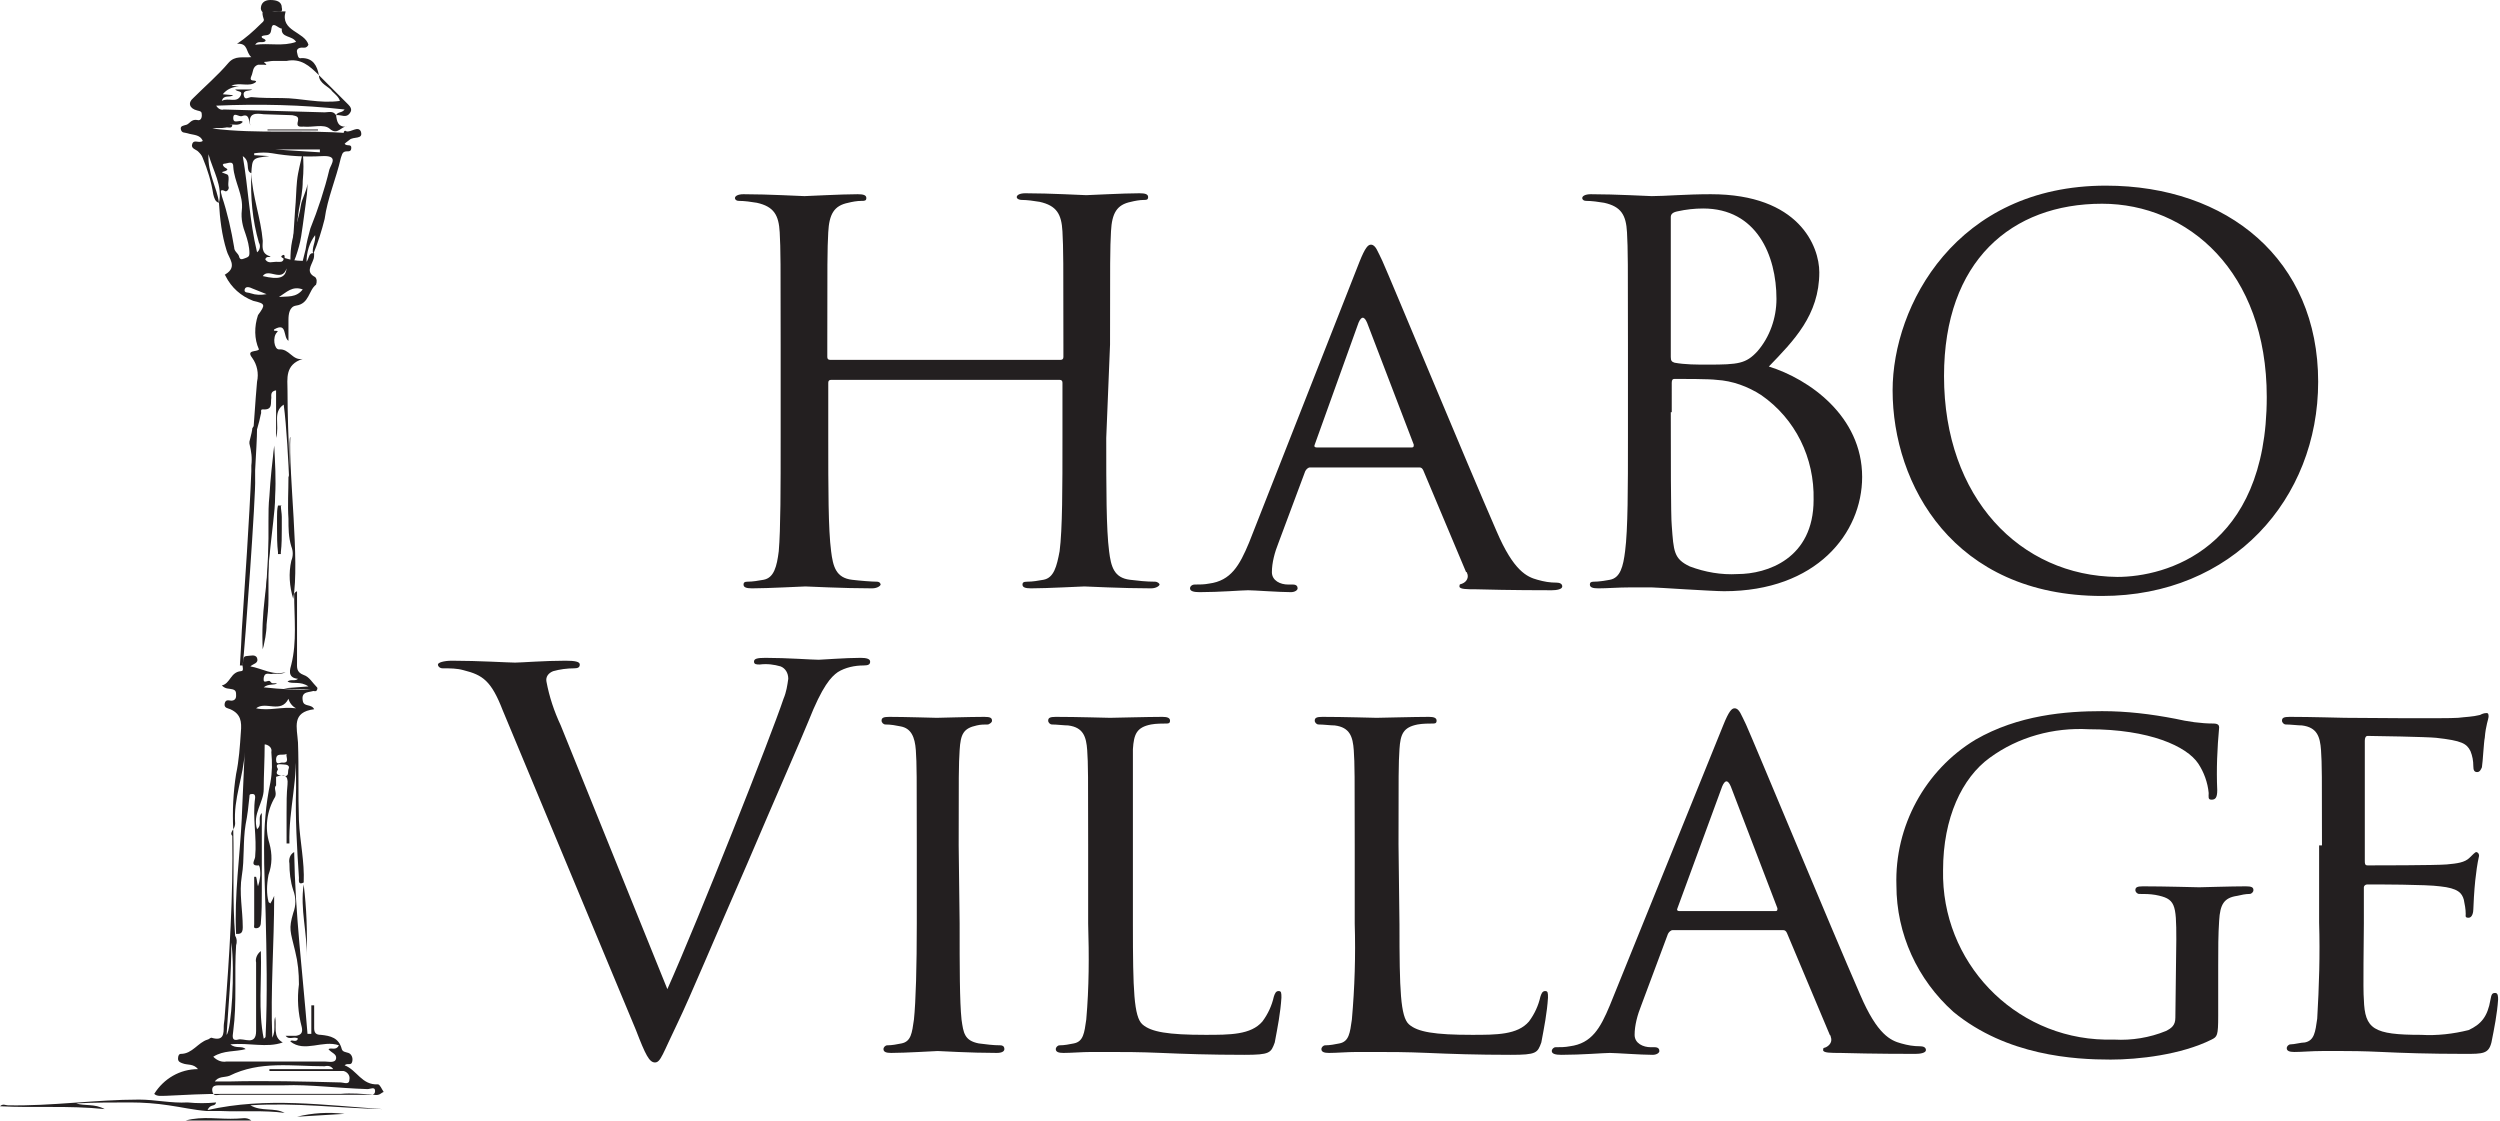 <?xml version="1.0" encoding="utf-8"?>
<!-- Generator: Adobe Illustrator 25.2.0, SVG Export Plug-In . SVG Version: 6.00 Build 0)  -->
<svg version="1.1" id="Layer_1" xmlns="http://www.w3.org/2000/svg" xmlns:xlink="http://www.w3.org/1999/xlink" x="0px" y="0px"
	 viewBox="0 0 262.6 117.7" style="enable-background:new 0 0 262.6 117.7;" xml:space="preserve">
<style type="text/css">
	.st0{clip-path:url(#SVGID_2_);}
	.st1{fill:#231F20;}
</style>
<g>
	<defs>
		<rect id="SVGID_1_" width="262.6" height="117.7"/>
	</defs>
	<clipPath id="SVGID_2_">
		<use xlink:href="#SVGID_1_"  style="overflow:visible;"/>
	</clipPath>
	<g class="st0">
		<path class="st1" d="M116.2,46c0,5.3,0,9.6,0.3,11.9c0.2,1.6,0.5,2.8,2.2,3c0.8,0.1,1.7,0.2,2.6,0.2c0.3,0,0.5,0.2,0.5,0.3
			s-0.3,0.4-0.9,0.4c-3.1,0-6.7-0.2-7-0.2s-3.9,0.2-5.6,0.2c-0.6,0-0.9-0.1-0.9-0.4c0-0.2,0.1-0.3,0.5-0.3c0.6,0,1.1-0.1,1.7-0.2
			c1.1-0.2,1.4-1.4,1.7-3c0.3-2.3,0.3-6.7,0.3-11.9v-5.8c0-0.2-0.1-0.3-0.3-0.3c0,0,0,0,0,0h-24c-0.2,0-0.3,0.1-0.3,0.3
			c0,0,0,0.1,0,0.1V46c0,5.3,0,9.6,0.3,11.9c0.2,1.6,0.5,2.8,2.2,3c0.8,0.1,2.1,0.2,2.6,0.2c0.3,0,0.4,0.2,0.4,0.3s-0.3,0.4-0.9,0.4
			c-3.1,0-6.7-0.2-7-0.2s-3.9,0.2-5.6,0.2c-0.6,0-0.9-0.1-0.9-0.4c0-0.2,0.1-0.3,0.4-0.3c0.6,0,1.1-0.1,1.7-0.2
			c1.1-0.2,1.4-1.4,1.6-3C82,55.6,82,51.2,82,46v-9.7c0-8.6,0-10.1-0.1-11.9s-0.6-2.7-2.4-3.1c-0.6-0.1-1.3-0.2-1.9-0.2
			c-0.2,0-0.4-0.1-0.4-0.3s0.3-0.4,0.9-0.4c2.6,0,6.1,0.2,6.4,0.2s3.9-0.2,5.6-0.2c0.6,0,0.9,0.1,0.9,0.4s-0.2,0.3-0.5,0.3
			c-0.5,0-1,0.1-1.4,0.2c-1.5,0.3-2,1.2-2.1,3.1c-0.1,1.8-0.1,3.3-0.1,11.9v1.2c0,0.2,0.1,0.3,0.3,0.3c0,0,0,0,0.1,0h24.1
			c0.2,0,0.3-0.1,0.3-0.3c0,0,0,0,0-0.1v-1.2c0-8.6,0-10.1-0.1-11.9s-0.6-2.7-2.4-3.1c-0.6-0.1-1.3-0.2-1.9-0.2
			c-0.2,0-0.5-0.1-0.5-0.3s0.3-0.4,0.9-0.4c2.6,0,6.1,0.2,6.4,0.2s3.9-0.2,5.6-0.2c0.6,0,0.9,0.1,0.9,0.4s-0.2,0.3-0.4,0.3
			c-0.5,0-1,0.1-1.4,0.2c-1.5,0.3-2,1.2-2.1,3.1c-0.1,1.8-0.1,3.3-0.1,11.9L116.2,46z"/>
		<path class="st1" d="M148.3,47c0.2,0,0.2-0.1,0.2-0.3l-4.9-12.8c-0.3-0.7-0.6-0.7-0.9,0l-4.6,12.8c-0.1,0.2,0,0.3,0.2,0.3H148.3z
			 M142.8,27.5c0.6-1.5,0.9-1.8,1.2-1.8c0.5,0,0.7,0.7,1.2,1.7c0.9,2,8.9,21.3,12,28.4c1.8,4.2,3.2,4.8,4.3,5.1
			c0.7,0.2,1.3,0.3,2,0.3c0.3,0,0.6,0.1,0.6,0.4s-0.6,0.4-1.1,0.4c-0.7,0-4.4,0-7.9-0.1c-1,0-1.8,0-1.8-0.3s0.1-0.2,0.3-0.3
			c0.5-0.2,0.7-0.7,0.5-1.1c0-0.1,0-0.1-0.1-0.1l-4.5-10.7c-0.1-0.2-0.2-0.3-0.4-0.3h-11.5c-0.2,0-0.4,0.2-0.5,0.4l-2.8,7.5
			c-0.4,1-0.7,2.1-0.7,3.1c0,0.9,0.9,1.3,1.7,1.3h0.5c0.4,0,0.5,0.2,0.5,0.4s-0.3,0.4-0.7,0.4c-1.2,0-3.9-0.2-4.5-0.2
			s-3,0.2-5.1,0.2c-0.6,0-1-0.1-1-0.4c0-0.2,0.2-0.4,0.5-0.4c0.5,0,1,0,1.5-0.1c2.3-0.3,3.2-1.9,4.2-4.3L142.8,27.5z"/>
		<path class="st1" d="M175.5,43.3c0,4.2,0,11,0.1,11.9c0.2,2.7,0.2,3.5,1.9,4.3c1.6,0.6,3.3,0.9,5,0.8c3.1,0,8-1.6,8-7.8
			c0.1-4.4-1.9-8.5-5.5-11c-1.4-0.9-3-1.5-4.7-1.6c-0.7-0.1-3.6-0.1-4.4-0.1c-0.2,0-0.3,0.1-0.3,0.4V43.3z M175.5,37.5
			c0,0.4,0.1,0.5,0.4,0.6c1.1,0.2,2.3,0.2,3.5,0.2c3.2,0,4-0.1,5.2-1.4c1.3-1.5,2-3.5,2-5.5c0-4.6-2.1-9.5-7.7-9.5
			c-0.9,0-1.8,0.1-2.7,0.3c-0.5,0.1-0.7,0.3-0.7,0.6L175.5,37.5z M171,36.3c0-8.6,0-10.1-0.1-11.9s-0.6-2.7-2.4-3.1
			c-0.6-0.1-1.3-0.2-1.9-0.2c-0.2,0-0.4-0.1-0.4-0.3s0.3-0.4,0.9-0.4c2.6,0,6.1,0.2,6.4,0.2c1.4,0,3.6-0.2,6.2-0.2
			c9.3,0,11.4,5.5,11.4,8.2c0,4.5-2.7,7.2-5.3,9.9c4.2,1.3,9.8,5.2,9.8,11.6c0,5.9-4.8,12-14.5,12c-0.6,0-2.4-0.1-4.1-0.2
			s-3.2-0.2-3.5-0.2s-1.1,0-2.3,0s-2.4,0.1-3.3,0.1c-0.6,0-0.9-0.1-0.9-0.4c0-0.2,0.1-0.3,0.4-0.3c0.6,0,1.1-0.1,1.7-0.2
			c1.1-0.2,1.4-1.4,1.6-3c0.3-2.3,0.3-6.7,0.3-11.9L171,36.3z"/>
		<path class="st1" d="M222.4,60.6c5.1,0,15.7-2.9,15.7-18.9c0-13.2-8.3-20.3-17.3-20.3c-9.5,0-16.6,6-16.6,18.1
			C204.2,52.3,212.2,60.5,222.4,60.6 M221.2,19.5c12.8,0,22.3,7.8,22.3,20.6c0,12.3-9,22.5-22.7,22.5c-15.6,0-22-11.7-22-21.6
			C198.8,32.1,205.5,19.5,221.2,19.5"/>
		<path class="st1" d="M70.1,103.9c3.3-7.4,10.9-26.6,12.2-30.5c0.3-0.7,0.4-1.4,0.5-2.1c0-0.6-0.3-1.1-0.8-1.3
			c-0.7-0.2-1.4-0.3-2.2-0.2c-0.3,0-0.6,0-0.6-0.3s0.3-0.4,1.2-0.4c2.3,0,4.9,0.2,5.6,0.2c0.3,0,2.8-0.2,4.4-0.2c0.6,0,1,0.1,1,0.4
			s-0.2,0.4-0.7,0.4c-0.9,0-1.9,0.2-2.7,0.7c-0.7,0.5-1.6,1.4-3.1,5.2c-0.6,1.5-3.5,8.1-6.4,14.9c-3.5,8-6,14-7.3,16.7
			c-1.6,3.3-1.8,4.2-2.4,4.2s-1-0.8-2-3.4l-14-33.6c-1.2-3.1-2.1-3.7-4.1-4.2c-0.7-0.2-1.4-0.2-2.2-0.2c-0.3,0-0.5-0.2-0.5-0.4
			s0.6-0.4,1.5-0.4c2.7,0,6,0.2,6.6,0.2s3.1-0.2,5.3-0.2c1,0,1.5,0.1,1.5,0.4s-0.2,0.4-0.6,0.4c-0.7,0-1.5,0.1-2.2,0.3
			c-0.5,0.2-0.8,0.6-0.7,1.1c0.3,1.6,0.8,3.1,1.5,4.6L70.1,103.9z"/>
		<path class="st1" d="M100.8,97c0,4.5,0,8.2,0.2,10.1c0.2,1.4,0.3,2.2,1.8,2.5c0.8,0.1,1.5,0.2,2.3,0.2c0.2,0,0.4,0.1,0.4,0.4
			c0,0,0,0,0,0c0,0.2-0.2,0.4-0.8,0.4c-2.8,0-6-0.2-6.2-0.2s-3.4,0.2-4.9,0.2c-0.5,0-0.8-0.1-0.8-0.4c0-0.2,0.2-0.4,0.4-0.4
			c0,0,0,0,0,0c0.5,0,1-0.1,1.5-0.2c1-0.2,1.1-1.1,1.3-2.5c0.2-1.9,0.3-5.6,0.3-10.1v-8.2c0-7.2,0-8.6-0.1-10s-0.5-2.3-1.6-2.5
			c-0.5-0.1-1-0.2-1.6-0.2c-0.2,0-0.4-0.2-0.4-0.4c0-0.3,0.2-0.4,0.8-0.4c1.6,0,4.8,0.1,5,0.1s3.5-0.1,5-0.1c0.6,0,0.8,0.1,0.8,0.4
			c0,0.2-0.2,0.3-0.4,0.4c-0.4,0-0.8,0-1.2,0.1c-1.4,0.3-1.7,0.9-1.8,2.6c-0.1,1.5-0.1,2.8-0.1,10L100.8,97z"/>
		<path class="st1" d="M119,97.1c0,6.9,0.1,9.7,1,10.5s2.7,1.1,6.6,1.1c2.6,0,4.8,0,6-1.4c0.6-0.8,1-1.7,1.2-2.6
			c0.1-0.3,0.2-0.6,0.5-0.6s0.3,0.2,0.3,0.7c-0.1,1.6-0.4,3.1-0.7,4.7c-0.4,1.1-0.5,1.3-3.2,1.3c-3.6,0-6.4-0.1-8.7-0.2
			s-4-0.1-5.4-0.1c-0.2,0-1.1,0-2,0s-2.1,0.1-2.9,0.1c-0.5,0-0.8-0.1-0.8-0.4c0-0.2,0.2-0.4,0.4-0.4c0,0,0,0,0,0
			c0.5,0,1-0.1,1.5-0.2c1-0.2,1.1-1.1,1.3-2.5c0.3-3.4,0.3-6.7,0.2-10.1v-8.2c0-7.2,0-8.6-0.1-10s-0.4-2.4-2-2.6
			c-0.4,0-1.2-0.1-1.7-0.1c-0.2,0-0.4-0.2-0.4-0.4c0-0.3,0.2-0.4,0.8-0.4c2.3,0,5.4,0.1,5.7,0.1s4-0.1,5.5-0.1
			c0.5,0,0.8,0.1,0.8,0.4s-0.2,0.3-0.4,0.3c-0.3,0-1.1,0-1.6,0.1c-1.5,0.3-1.8,1-1.9,2.6c0,1.5,0,2.8,0,10L119,97.1z"/>
		<path class="st1" d="M147,97.1c0,6.9,0.1,9.7,1,10.5s2.7,1.1,6.6,1.1c2.6,0,4.8,0,6-1.4c0.6-0.8,1-1.7,1.2-2.6
			c0.1-0.3,0.2-0.6,0.5-0.6s0.3,0.2,0.3,0.7c-0.1,1.6-0.4,3.1-0.7,4.7c-0.4,1.1-0.5,1.3-3.2,1.3c-3.6,0-6.4-0.1-8.7-0.2
			s-4-0.1-5.4-0.1c-0.2,0-1.1,0-2.1,0s-2.1,0.1-2.9,0.1c-0.5,0-0.8-0.1-0.8-0.4c0-0.2,0.2-0.4,0.4-0.4c0,0,0,0,0,0
			c0.5,0,1-0.1,1.5-0.2c1-0.2,1.1-1.1,1.3-2.5c0.3-3.4,0.4-6.7,0.3-10.1v-8.2c0-7.2,0-8.6-0.1-10s-0.4-2.4-2-2.6
			c-0.4,0-1.2-0.1-1.7-0.1c-0.2,0-0.4-0.2-0.4-0.4c0-0.3,0.2-0.4,0.8-0.4c2.3,0,5.4,0.1,5.7,0.1s4-0.1,5.5-0.1
			c0.5,0,0.8,0.1,0.8,0.4s-0.2,0.3-0.4,0.3c-0.3,0-1.1,0-1.6,0.1c-1.5,0.3-1.8,1-1.9,2.6c-0.1,1.5-0.1,2.8-0.1,10L147,97.1z"/>
		<path class="st1" d="M186.5,95.7c0.2,0,0.2-0.1,0.2-0.3l-4.9-12.8c-0.3-0.7-0.6-0.7-0.9,0l-4.7,12.8c-0.1,0.2,0,0.3,0.2,0.3H186.5
			z M181,76.2c0.6-1.5,0.9-1.8,1.2-1.8c0.5,0,0.7,0.7,1.2,1.7c0.9,2,8.9,21.3,12,28.4c1.8,4.2,3.2,4.8,4.3,5.1
			c0.7,0.2,1.3,0.3,2,0.3c0.3,0,0.6,0.1,0.6,0.4s-0.6,0.4-1.1,0.4c-0.7,0-4.4,0-7.9-0.1c-1,0-1.8,0-1.8-0.3s0.1-0.2,0.3-0.3
			c0.4-0.2,0.7-0.6,0.5-1.1c0-0.1,0-0.1-0.1-0.2l-4.5-10.7c-0.1-0.2-0.2-0.3-0.4-0.3h-11.6c-0.2,0-0.4,0.2-0.5,0.4l-2.8,7.5
			c-0.4,1-0.7,2.1-0.7,3.1c0,0.9,0.9,1.3,1.7,1.3h0.4c0.4,0,0.5,0.2,0.5,0.4s-0.3,0.4-0.7,0.4c-1.2,0-3.9-0.2-4.5-0.2
			s-3,0.2-5.1,0.2c-0.6,0-1-0.1-1-0.4c0-0.2,0.2-0.4,0.4-0.4c0.5,0,1,0,1.5-0.1c2.3-0.3,3.2-1.9,4.2-4.3L181,76.2z"/>
		<path class="st1" d="M228.6,98.7c0-3.8-0.1-4.3-2.2-4.7c-0.6-0.1-1.1-0.1-1.7-0.1c-0.2,0-0.4-0.2-0.4-0.4c0-0.3,0.2-0.4,0.8-0.4
			c2.3,0,5.6,0.1,5.9,0.1s3.4-0.1,4.9-0.1c0.6,0,0.8,0.1,0.8,0.4c0,0.2-0.2,0.4-0.4,0.4c-0.4,0-0.9,0.1-1.3,0.2
			c-1.4,0.2-1.8,0.9-1.9,2.6c-0.1,1.5-0.1,2.9-0.1,4.8v5.2c0,2.1-0.1,2.2-0.7,2.5c-3.2,1.6-7.7,2.1-10.6,2.1c-3.8,0-10.9-0.4-16.5-5
			c-3.8-3.4-6-8.2-6-13.3c-0.2-6.2,3-12.1,8.3-15.3c4.5-2.6,9.5-3,13.3-3c2.6,0,5.1,0.3,7.7,0.8c1.3,0.3,2.7,0.5,4,0.5
			c0.5,0,0.6,0.2,0.6,0.4c-0.2,2.2-0.3,4.4-0.2,6.6c0,0.8-0.2,1-0.6,1s-0.3-0.3-0.3-0.7c-0.1-1.1-0.5-2.2-1.1-3.1
			c-1.2-1.8-5.1-3.6-11.5-3.6c-3.7-0.2-7.4,0.8-10.4,3c-2.9,2.1-4.9,6.3-4.9,11.8c-0.2,9.6,7.4,17.6,17,17.8c0.3,0,0.7,0,1,0
			c1.8,0.1,3.7-0.2,5.4-0.9c0.6-0.3,1-0.6,1-1.4L228.6,98.7z"/>
		<path class="st1" d="M243.9,88.8c0-7.2,0-8.6-0.1-10s-0.4-2.4-2-2.6c-0.4,0-1.2-0.1-1.7-0.1c-0.2,0-0.4-0.2-0.4-0.4
			c0-0.3,0.2-0.4,0.8-0.4c2.3,0,5.5,0.1,5.8,0.1s10.8,0.1,11.9,0c0.8-0.1,1.5-0.1,2.3-0.3c0.2-0.1,0.4-0.2,0.7-0.2
			c0.2,0,0.2,0.2,0.2,0.4s-0.3,0.9-0.4,2.2c-0.1,0.4-0.2,2.5-0.3,3.1c-0.1,0.2-0.2,0.5-0.5,0.5s-0.4-0.2-0.4-0.6
			c0-0.6-0.1-1.1-0.3-1.6c-0.4-0.8-0.9-1.1-3.6-1.4c-0.9-0.1-6.6-0.2-7.2-0.2c-0.2,0-0.3,0.2-0.3,0.5v12.6c0,0.3,0,0.5,0.3,0.5
			c0.6,0,7.2,0,8.3-0.1s1.9-0.2,2.4-0.7c0.3-0.3,0.6-0.6,0.7-0.6s0.3,0.1,0.3,0.4c-0.2,0.9-0.3,1.7-0.4,2.6c-0.1,0.9-0.2,2.7-0.2,3
			s-0.1,0.9-0.5,0.9s-0.3-0.2-0.3-0.4c0-0.5-0.1-1-0.2-1.5c-0.2-0.7-0.6-1.2-2.5-1.4c-1.4-0.2-6.7-0.2-7.6-0.2
			c-0.3,0-0.4,0.2-0.4,0.3V97c0,1.6-0.1,7,0,8c0.1,3.1,1,3.7,6,3.7c1.7,0.1,3.4-0.1,5-0.5c1.3-0.6,2-1.4,2.3-3.2
			c0.1-0.6,0.2-0.7,0.5-0.7s0.3,0.4,0.3,0.7c-0.1,1.5-0.4,3-0.7,4.5c-0.3,1.2-0.9,1.2-2.8,1.2c-3.8,0-6.6-0.1-8.7-0.2
			s-3.4-0.1-4.1-0.1c-0.1,0-1.1,0-2.2,0s-2.1,0.1-2.9,0.1c-0.5,0-0.8-0.1-0.8-0.4c0-0.2,0.2-0.4,0.4-0.4c0,0,0,0,0,0
			c0.4,0,1.1-0.2,1.5-0.2c1-0.2,1.1-1.1,1.3-2.5c0.2-3.4,0.3-6.7,0.2-10.1V88.8z"/>
		<path class="st1" d="M31.9,92.9c0.3,2.5,0.4,5,0.3,7.6C32.3,98,31.5,95.5,31.9,92.9L31.9,92.9"/>
		<path class="st1" d="M26.5,46.6c0.4,1.3,0.1,2.5,0.2,3.8s-1.1,18-1.3,19.4c0-0.6,1.5-20,1.4-24.8L26.5,46.6"/>
		<path class="st1" d="M25.7,69.9h-0.5c0-0.2,0.1-1.3,0.2-3.7c0.3-4.5,0.8-11.7,1-16.7c0-0.2,0-0.4,0-0.6c0.1-0.8,0-1.5-0.2-2.3
			v-0.1v-0.1c0.2-0.8,0.3-1.2,0.3-1.4l0,0l0,0c0.1-0.2,0.1-0.2,0.2-0.2l0.3-0.1v0.3c0,1-0.1,2.5-0.2,4.4c0,0.3,0,0.6,0,0.9
			c0.1,1.4-1.1,18.1-1.3,19.5"/>
		<path class="st1" d="M36.2,117l-5,0.3C32.8,116.9,34.5,116.8,36.2,117"/>
		<path class="st1" d="M29.6,53.1h-0.1l0,0c0,0.4,0.1,0.8,0.1,1.2s0,0.8,0,1.2c0,0.8,0,1.7-0.1,2.5L29.4,58h0.1l-0.1,0.1
			c0-0.4,0-0.8,0-1.2l-0.1-1.2c0-0.4,0-0.8,0-1.2s0.1-0.8,0.1-1.3 M29.5,53.1c0,0.4,0.1,0.8,0.1,1.2s0,0.8,0,1.3l-0.1,1.3
			c0,0.4,0,0.8,0,1.2v0.1h-0.3V58c-0.1-0.8-0.1-1.7-0.1-2.5c0-0.4,0-0.8,0-1.2s0-0.8,0.1-1.2l0,0l0,0h0.1"/>
		<path class="st1" d="M28.1,13.6h5.3v0.1h-5.3V13.6z"/>
		<path class="st1" d="M32.2,19.9c0,1.3-1.3,7.4-1.6,8.7 M30.6,28.6c0.2-2.5,1-9.4,1.2-12"/>
		<path class="st1" d="M30.7,28c0-1,0.1-2,0.1-3l0.2-3c0.1-1,0.1-2,0.2-3c0.1-1,0.4-2,0.6-3l0,0l0,0c0.1,1,0.1,2,0,3
			c0,1-0.2,2-0.4,3l-0.4,3C30.9,26,30.8,27,30.7,28c-0.1,0-0.1,0-0.1,0l0,0"/>
		<path class="st1" d="M32.3,19.3c0,0.7-0.1,1.5-0.2,2.2c-0.1,0.7-0.2,1.5-0.3,2.2c-0.1,0.7-0.2,1.5-0.4,2.2
			c-0.2,0.7-0.4,1.4-0.8,2.1c0,0,0,0-0.1,0l0,0c0-0.7,0-1.5,0.1-2.2c0.1-0.7,0.3-1.4,0.5-2.1c0.2-0.7,0.4-1.4,0.5-2.1
			S32.2,20.1,32.3,19.3L32.3,19.3L32.3,19.3L32.3,19.3"/>
		<path class="st1" d="M27.6,68.2c0.3-1.6,1.2-19.7,1.2-21.3"/>
		<path class="st1" d="M27.6,68.2c-0.1-1.8,0-3.6,0.2-5.3c0.1-0.9,0.2-1.8,0.3-2.7s0.1-1.8,0.1-2.7s0-1.8,0-2.7s0-1.8,0.1-2.7
			c0.1-1.8,0.3-3.5,0.5-5.3l0,0l0,0c0.1,1.8,0.2,3.6,0.1,5.3c0,0.9-0.1,1.8-0.2,2.7s-0.2,1.8-0.3,2.7c-0.1,0.9-0.2,1.8-0.2,2.7
			c0,0.9,0,1.8,0,2.7s-0.1,1.8-0.2,2.7C28,66.5,27.8,67.4,27.6,68.2L27.6,68.2L27.6,68.2L27.6,68.2z"/>
		<path class="st1" d="M33,72.6c-0.9-0.4-2-0.1-3.2-0.3l2.6-0.2c-0.9-0.6-1.6-0.2-2.2-0.5c0.3-0.3,0.8,0,1.1-0.3
			c-1.2-0.1-0.8-1.1-0.7-1.5c0.6-2.4,0.3-4.9,0.3-7.4c0-0.1,0.1-0.2,0.3-0.3v5.6c0,0.6,0,1.2,0,1.8s-0.1,1.1,0.7,1.4
			c0.6,0.2,0.9,0.8,1.4,1.3c0.1,0.1,0,0.3-0.1,0.4L33,72.6"/>
		<path class="st1" d="M28.5,1.3c-0.4-0.1-1,0.3-1.1-0.4c0-0.5,0.3-0.9,1-0.9s1.2,0.2,1.2,0.8C29.8,1.6,28.9,1,28.5,1.3"/>
		<path class="st1" d="M22.7,115.8c-0.1,0.5-0.6,0.1-0.9,0.8c6.2-1.4,12.3-0.5,18.4-0.1c-4.6-0.1-9.1-0.7-13.9-0.4
			c1.2,0.7,2.5,0.2,3.6,0.8c-2.2-0.3-4.5-0.1-6.7-0.2c-0.5,0-1,0-1.5,0c-1.3-0.1-2.6-0.4-4-0.6c-1.3-0.2-2.7-0.3-4-0.3
			c-1.9,0-3.8,0-5.7,0.1c0.9,0.3,1.9,0,3,0.6c-3.8-0.4-7.4-0.1-11-0.3c0.3-0.3,0.6-0.1,0.8-0.1c4.6,0.1,9.2-0.6,13.8-0.6
			c1.7,0,3.4,0.4,5.1,0.3C20.7,115.9,21.7,115.9,22.7,115.8"/>
		<path class="st1" d="M30.5,45.9c-0.2,3.8,1,13.1,0.3,17c-0.4-1.3-0.5-2.7-0.2-4c0.2-0.5,0.2-1,0-1.5c-0.3-1-0.3-1.9-0.3-2.9
			c-0.1-1.5,0-2.9,0-4.4C30.5,50,30.3,45.9,30.5,45.9"/>
		<path class="st1" d="M33.5,7.9c1,1,2.1,2.1,3.1,3.1c0.2,0.2,0.4,0.5,0.2,0.8c-0.4,0.7-1,0.2-1.5,0.3c0.2-0.4,0.6-0.2,0.9-0.6
			c-4.5-0.5-9-0.6-13.5-0.4c0.2,0.3,0.5,0.5,0.8,0.4l10.6,0.3c0.4,0,0.9-0.2,1.2,0.3c0.1,0.7,0.2,1.3,1.2,1.2c-0.7-0.1-1,1-1.9,0.2
			c-0.6-0.5-1.8-0.1-2.7-0.2c-0.4,0-0.8,0.1-0.6-0.6c0.1-0.5-0.2-0.5-0.6-0.6L27.7,12c-0.8-0.1-1.7-0.2-1.4,1.2
			c-0.2-0.6-0.1-1.3-0.9-1c-0.3,0.1-0.9-0.5-0.9,0.2s0.7,0.1,1,0.4c-0.4,0.5-1,0.2-1.4,0.3h0.3c0,0.5-0.5,0.2-0.7,0.3
			c-0.5,0.1-0.9,0-1.4,0.1c4.8,0.6,9.6,0.1,14.4,0.5L36.1,14c0-0.3,0.2-0.3,0.3-0.2c0.5,0.1,1.2-0.6,1.5,0c0.3,0.9-0.8,0.5-1.2,0.9
			c-0.1,0.1-0.3,0.2-0.5,0.4c0.2,0.3,0.7,0,0.7,0.4s-0.2,0.4-0.5,0.4c-0.5,0-0.5,0.5-0.6,0.7c-0.5,2.2-1.4,4.2-1.7,6.4
			c-0.3,1.2-0.7,2.5-1.2,3.7c-0.2-0.7,0.3-1.3,0.2-2c-0.6,0.8-0.9,1.8-0.9,2.8c0.3-0.4,0.2-1,0.8-0.9c0,0.2,0,0.5-0.1,0.7
			c-0.2,0.6-0.8,1.3,0.2,1.8c0.2,0.2,0.2,0.5,0.1,0.8c-0.8,0.6-0.7,2-2.1,2.2c-0.7,0.1-0.8,0.9-0.8,1.5s0,1.3,0,2.2
			c-0.6-0.4-0.1-2-1.5-1.2c-0.2,0.3,0.6,0,0.3,0.3c-0.5,0.5-0.3,1.8,0.2,1.8c1.1-0.1,1.4,1.2,2.5,1c-1.9,0.6-1.6,2.1-1.6,3.3
			c0,2.5,0.1,5.1,0.2,7.6c0,0.2,0.3,2.1,0,2.3c-0.1-2.3-0.3-6.2-0.6-8.4c-1.2,0.8-0.4,2.1-0.8,3.5v-5c-0.6,0.1-0.5,0.5-0.5,0.8
			c-0.1,0.5,0.2,1.3-0.9,1.2c-0.3,0-0.1,0.3-0.2,0.5c-0.2,1-0.5,2-0.9,3l0,0c0.2-2.1,0.3-4.2,0.5-6.4c0.2-0.9,0-1.8-0.5-2.5
			c-0.7-0.9,0.5-0.6,0.7-0.9c-0.5-1.1-0.5-2.4-0.1-3.6c0.8-1.1,0.8-1.2-0.5-1.5c-1.3-0.5-2.3-1.4-2.9-2.6c0-0.1-0.2-0.1,0-0.2
			c1.3-0.8,0.3-1.7,0.1-2.5c-0.5-1.6-0.7-3.3-0.8-5c0.4-1.8-0.6-3.3-1.1-5.1c-0.1,2,0.9,3.5,1.1,5.1c-0.4-0.1-0.5-0.5-0.6-0.9
			c-0.2-1.3-0.6-2.6-1.1-3.8c-0.1-0.3-0.3-0.5-0.5-0.7c-0.2-0.2-0.8-0.3-0.6-0.8s0.7,0,1.1-0.3c-0.3-0.7-1-0.6-1.6-0.8
			c-0.3-0.1-0.6,0-0.7-0.4s0.3-0.4,0.6-0.5s0.5-0.6,1.1-0.5c0.3,0.1,0.5-0.1,0.5-0.5s-0.1-0.4-0.5-0.5c-0.8-0.2-1-0.8-0.4-1.3
			c1.2-1.2,2.6-2.4,3.7-3.7c0.7-0.8,1.5-0.5,2.4-0.6c-0.6-0.5-0.3-1.5-1.5-1.4c0.9-0.6,1.7-1.3,2.5-2.1c0.1-0.1,0.4-0.3,0.3-0.5
			c-0.5-1.5,0.6-0.8,1.1-0.8s0.8,0,1.2,0c-0.6,2.1,2,2.1,2.4,3.5C32.2,5.1,31.9,5,31.7,5s-0.6,0.1-0.5,0.5s0.1,0.7,0.5,0.6
			C32.9,6.1,33.3,6.9,33.5,7.9c-1-1-1.9-1.8-3.4-1.5c-0.5,0-0.9,0-1.4,0c-0.3,0-0.6,0.1-0.9,0.1s0.6,0.4-0.1,0.3c-0.2,0-0.4,0-0.6,0
			C26.5,7,26.6,7.6,26.4,8c-0.3,0.7,0.5,0.3,0.5,0.6c-0.7,0.6-1.7,0-2.6,0.4l0.8,0.1c-0.7,0-1.3,0.3-1.7,0.8l1.1,0.1
			c-0.4,0.3-1-0.1-1.2,0.6c0.7-0.4,1.6,0.3,2-0.6c0.2-0.5-0.3-0.3-0.6-0.6h1.8c-0.3,0.2-1,0-0.9,0.6s0.5,0.2,0.8,0.2
			c1.1,0.1,2.2,0.1,3.2,0.1c2,0,4,0.6,6.1,0.3c-0.1-0.4-0.5-0.7-0.8-1C34.6,9.1,33.5,8.8,33.5,7.9 M26.4,18.2c0.1,2.4,1,4.7,1.2,7.1
			c0,0.5-0.2,1.3,0.7,1.6c0.3,0.1-0.1,0.1-0.2,0.1s-0.3,0.2-0.2,0.3c0.3,0.4,0.7,0.2,1.1,0.2s0.7,0.1,0.8-0.3c0-0.1-0.5-0.2-0.1-0.4
			c0.2-0.1,0.2,0.1,0.2,0.3c0.6,0.2,1.2,0.3,1.9,0.3c0.1-0.4,0.2-0.8,0.3-1.2c0.1-0.7,0.3-1.5,0.5-2.2c0.8-2,1.5-4.1,2-6.2
			c0.2-0.6,1-1.5-0.8-1.4c-1.7,0.1-3.5,0-5.2-0.3c-0.6-0.1-1.2-0.1-1.9,0c0,0.1,0,0.1,0,0.2l1.6,0.1C26.5,16.6,26.5,16.6,26.4,18.2
			c-0.7-0.3,0-1.2-0.9-1.8c0.6,3.5,0.7,6.8,1.5,10.1c0.3-0.2,0.4-0.7,0.2-1C26.5,23.1,26.3,20.7,26.4,18.2 M23.4,17.3
			c0.1,0.4,0.7,0.4,0.4,0.6s-0.9,0.1,0,0.4c0.4,0.1,0.1,0.9,0.2,1.3c0.1,0.2-0.1,0.5-0.3,0.5c-0.8-0.4-0.4,0.3-0.4,0.5
			c0.6,1.8,1,3.6,1.3,5.4c0,0.4,0.4,0.6,0.5,0.9c0.1,0.5,0.4,0.3,0.7,0.2s0.4-0.2,0.4-0.5c0-0.7-0.2-1.4-0.4-2
			c-0.3-0.8-0.5-1.6-0.4-2.5c0.2-1.6-0.8-3-0.9-4.6c0-0.7-0.6-0.3-1-0.3 M31.1,4.4C30.7,3.7,29.5,4,29.6,3c-0.4,0-1-0.9-1.1,0.1
			c-0.1,0.8-0.6,0.5-1,0.7c-0.1,0.3,0.4,0.2,0.4,0.5c-0.3,0.3-0.8-0.1-1.1,0.4C28.3,4.5,29.7,4.9,31.1,4.4 M29.3,31.2
			c0.9-0.1,1.8,0.1,2.5-0.8C30.7,30,30.1,30.7,29.3,31.2 M28.9,15.7C28.9,15.7,28.9,15.8,28.9,15.7l4.7,0.3v-0.3H28.9z M30.1,28.2
			c-0.5,1.5-1.9-0.1-2.5,0.8C29.3,29.4,30,29.2,30.1,28.2 M28,30.9c-0.5-0.2-1-0.4-1.5-0.6c-0.2-0.1-0.7-0.3-0.8,0.1
			s0.4,0.3,0.6,0.4C26.9,31,27.4,31,28,30.9"/>
		<path class="st1" d="M24.5,87.1c-0.1-1.9,0-3.9,0.3-5.8c0.3-1.4,0.4-2.9,0.5-4.4c0.1-1.1,0-1.9-1.1-2.4c-0.2-0.1-0.7-0.1-0.6-0.6
			s0.5-0.3,0.7-0.3s0.5-0.1,0.5-0.5s0-0.6-0.4-0.7s-0.7,0-1.1-0.4c0.9-0.2,0.9-1.4,2-1.5c0.4,0,0.1-0.5,0.2-0.8s-0.1-0.8,0.5-0.8
			c0.3,0,0.8-0.2,1,0.2c0.2,0.6-0.4,0.6-0.7,0.9c1.2,0.2,2.4,1,3.7,0.6c-0.5,0.3-1,0.1-1.5,0.2c-0.3,0-0.7-0.2-0.8,0.4
			c-0.1,0.8,0.5,0.1,0.7,0.4s0.4,0.1,0.7,0.2c-0.4,0.2-0.9,0-1.4,0.4c1.8,0.2,3.6,0.3,5.3,0.2l0.1,0.1c-0.5,0.3-1.5,0-1.3,1.1
			c0.1,0.7,0.9,0.3,1.2,0.9c-2.4,0.3-1.8,1.9-1.7,3.5c0.1,2.7,0,5.5,0.1,8.2c0.1,2.2,0.6,4.3,0.5,6.5l0,0c-0.6,0.3-0.5-0.2-0.5-0.5
			c-0.2-3.1-0.4-6.2-0.3-9.4c0-1.6,0-3.2-0.1-4.8c0.4,3.6-0.7,7-0.6,10.6h-0.3c0-1,0-2.1,0-3.2s0-2,0.1-3s-0.4-1.1-1.2-0.8
			c0,0,0,0.9,0,0.9c-0.3,0.3,0.1,0.7-0.1,1.2c-0.9,1.5-1.1,3.3-0.6,4.9c0.3,1.1,0.3,2.2-0.1,3.3C28,93,28,93.9,28.2,94.7
			c0,0.1,0.1,0.1,0.2,0.2c0.1-0.2,0.2-0.3,0.4-0.8c0,5.1-0.4,9.9-0.2,14.9c0.4-0.8,0.1-1.5,0.3-2.2c0.2,1-0.3,2.1,0.8,2.7
			c-1.7,0.6-3.5,0-5.5,0.2c0.6,0.5,1.2,0.1,1.6,0.5c-1.1,0.3-2.3,0.1-3.4,0.8c0.4,0.4,0.9,0.6,1.4,0.5c3.4,0,6.8,0,10.3,0
			c0.4,0,1.1,0.2,1.2-0.3s-0.5-0.6-0.8-1c0.3-0.2,0.8,0.2,1.1-0.4c-1.7-0.6-3.6,0.8-5.1-0.4c0.1-0.3,0.6,0.2,0.8-0.3
			c-0.4-0.3-0.9,0.2-1.3-0.3c0.4,0,0.8,0,1.1,0c0.6-0.1,0.7-0.4,0.6-0.9c-0.4-1.5-0.5-3-0.3-4.5c0-1.2-0.1-2.3-0.4-3.5
			c-0.5-2.1-0.7-2.3-0.2-4c0.3-0.8,0.3-1.6,0-2.4c-0.3-0.9-0.4-1.9-0.4-2.8c-0.1-0.5,0.1-1,0.5-1.2c0.1,6.5,0.9,12.8,1.4,19.1h0.4
			v-3H33c0,0.8,0,1.6,0,2.4c0,0.5,0.2,0.7,0.7,0.7c1,0.1,1.9,0.3,2.2,1.5c0.1,0.3,0.4,0.3,0.7,0.4c0.3,0.1,0.5,0.5,0.4,0.9
			c-0.1,0.5-0.5,0.1-0.8,0.4c1.3,0.5,1.8,2.1,3.5,2c0.2,0,0.4,0.5,0.6,0.8c-0.3,0.1-0.4,0.4-1,0.3c-1.2-0.1-2.4-0.2-3.5-0.1
			c-4.1,0-8.3,0-12.4,0c-2,0-3.9,0.1-5.9,0.2c-0.5,0-1,0.1-1.3-0.2c1-1.6,2.7-2.6,4.6-2.6c-0.5-0.6-1.1-0.4-1.6-0.6
			c-0.3-0.1-0.5-0.2-0.5-0.5s0.1-0.5,0.3-0.5c1.2,0,1.8-1.2,2.8-1.5c0.1,0,0.3-0.2,0.4-0.2c1.3,0.4,1.3-0.4,1.3-1.2
			c0-0.3,0.1-0.7,0.1-1c0.5-6.3,0.9-12.7,0.8-19C24.2,87.6,24.3,87.4,24.5,87.1c0.1,3.8-0.1,7.5,0.2,11.2c0.2,0.3,0.2,0.7,0.1,1
			c-0.2,3,0.1,6-0.3,9c0,0.3-0.3,1.1,0.5,0.9c0.6-0.2,1.9,0.7,1.9-0.9c0-2.4,0-4.8,0-7.2c-0.1-0.4,0.1-0.9,0.5-1.2
			c0.1,3.2-0.3,6.2,0.3,9.2c0.2-0.1,0.2-0.2,0.2-0.3c0.2-4.3,0.1-8.6,0-12.9c-0.1-4.6-0.5-9.1,0.5-13.7c0.2-1.1,0.2-2.1,0.1-3.2
			c0.1-0.4-0.2-0.7-0.6-0.8c0,0-0.1,0-0.1,0c0,1.6-0.1,3.2-0.1,4.7c0,1.4-1.2,2.6-0.7,4.2c0.6-0.5,0-1.2,0.5-1.7c0,2.8,0,5.5,0,8.2
			c0,1.1,0,2.2-0.1,3.3c0,0.4-0.2,0.6-0.5,0.6s-0.2-0.2-0.2-0.4c0-1.7,0-3.3,0-5h0.2c0.1,0.3,0.1,0.7,0.2,1c0.2-0.6,0.3-1.2,0.2-1.9
			c0-0.1-0.1-0.3-0.1-0.3c-1,0.1-0.4-0.6-0.4-0.9c0.2-2.1-0.3-4.1,0-6.2c0-0.2,0-0.4-0.3-0.4s-0.3,0.1-0.3,0.3
			c-0.1,1-0.2,1.9-0.4,2.9c-0.3,1.8-0.1,3.6-0.4,5.4s0.1,3.6,0.1,5.4c0,0.7-0.3,0.7-0.7,0.7c-0.2-4.1,0.4-8.1,0.6-12.2
			c0,0,0-0.1,0-0.1c0.1-2.3,0.2-4.6,0.3-6.8c-0.1,2.5-1.2,4.9-1,7.5c0,0.2-0.1,0.5-0.2,0.6 M22.5,113.6H24c3.9-0.1,7.9,0,11.8,0.1
			c0.3,0,0.9,0.3,0.9-0.3c0.1-0.4-0.2-0.8-0.6-0.9c-0.1,0-0.1,0-0.2,0h-1.2h-6.4v-0.2h6.7c-0.2-0.3-0.5-0.4-0.9-0.3
			c-3.4,0-6.8-0.6-10,1c-0.5,0.2-1.2,0-1.6,0.7 M29.9,114h-6.8c-0.4,0-0.9,0-0.8,0.6s0.5,0.4,0.8,0.4c2.1,0,4.2,0,6.3,0h9.2
			c0.3,0,0.8,0.1,0.8-0.4s-0.5-0.2-0.8-0.2C35.5,114.3,32.4,113.9,29.9,114 M24.3,99c0,3.5-0.3,6.6-0.5,9.7
			C24.3,108.2,24.7,102,24.3,99 M26.9,74.4c1.4,0.3,2.7-0.2,4.2,0c-0.4-0.2-0.7-0.6-0.8-1C29.5,75,27.9,73.6,26.9,74.4 M29.2,80.8
			c-0.4,0.7,0.2,0.6,0.6,0.7c0.6,0.1,0.4-0.4,0.5-0.7c0.2-0.4-0.2-0.5-0.5-0.5S28.8,80.1,29.2,80.8 M30.1,79.2
			C29.7,79.4,29,79,29,79.8c0,0.6,0.4,0.3,0.6,0.3C30.5,80.2,30,79.5,30.1,79.2"/>
		<path class="st1" d="M19.5,117.7c1.8-0.5,3.6-0.1,5.4-0.2c0.5,0,1-0.2,1.5,0.2H19.5z"/>
	</g>
</g>
</svg>
